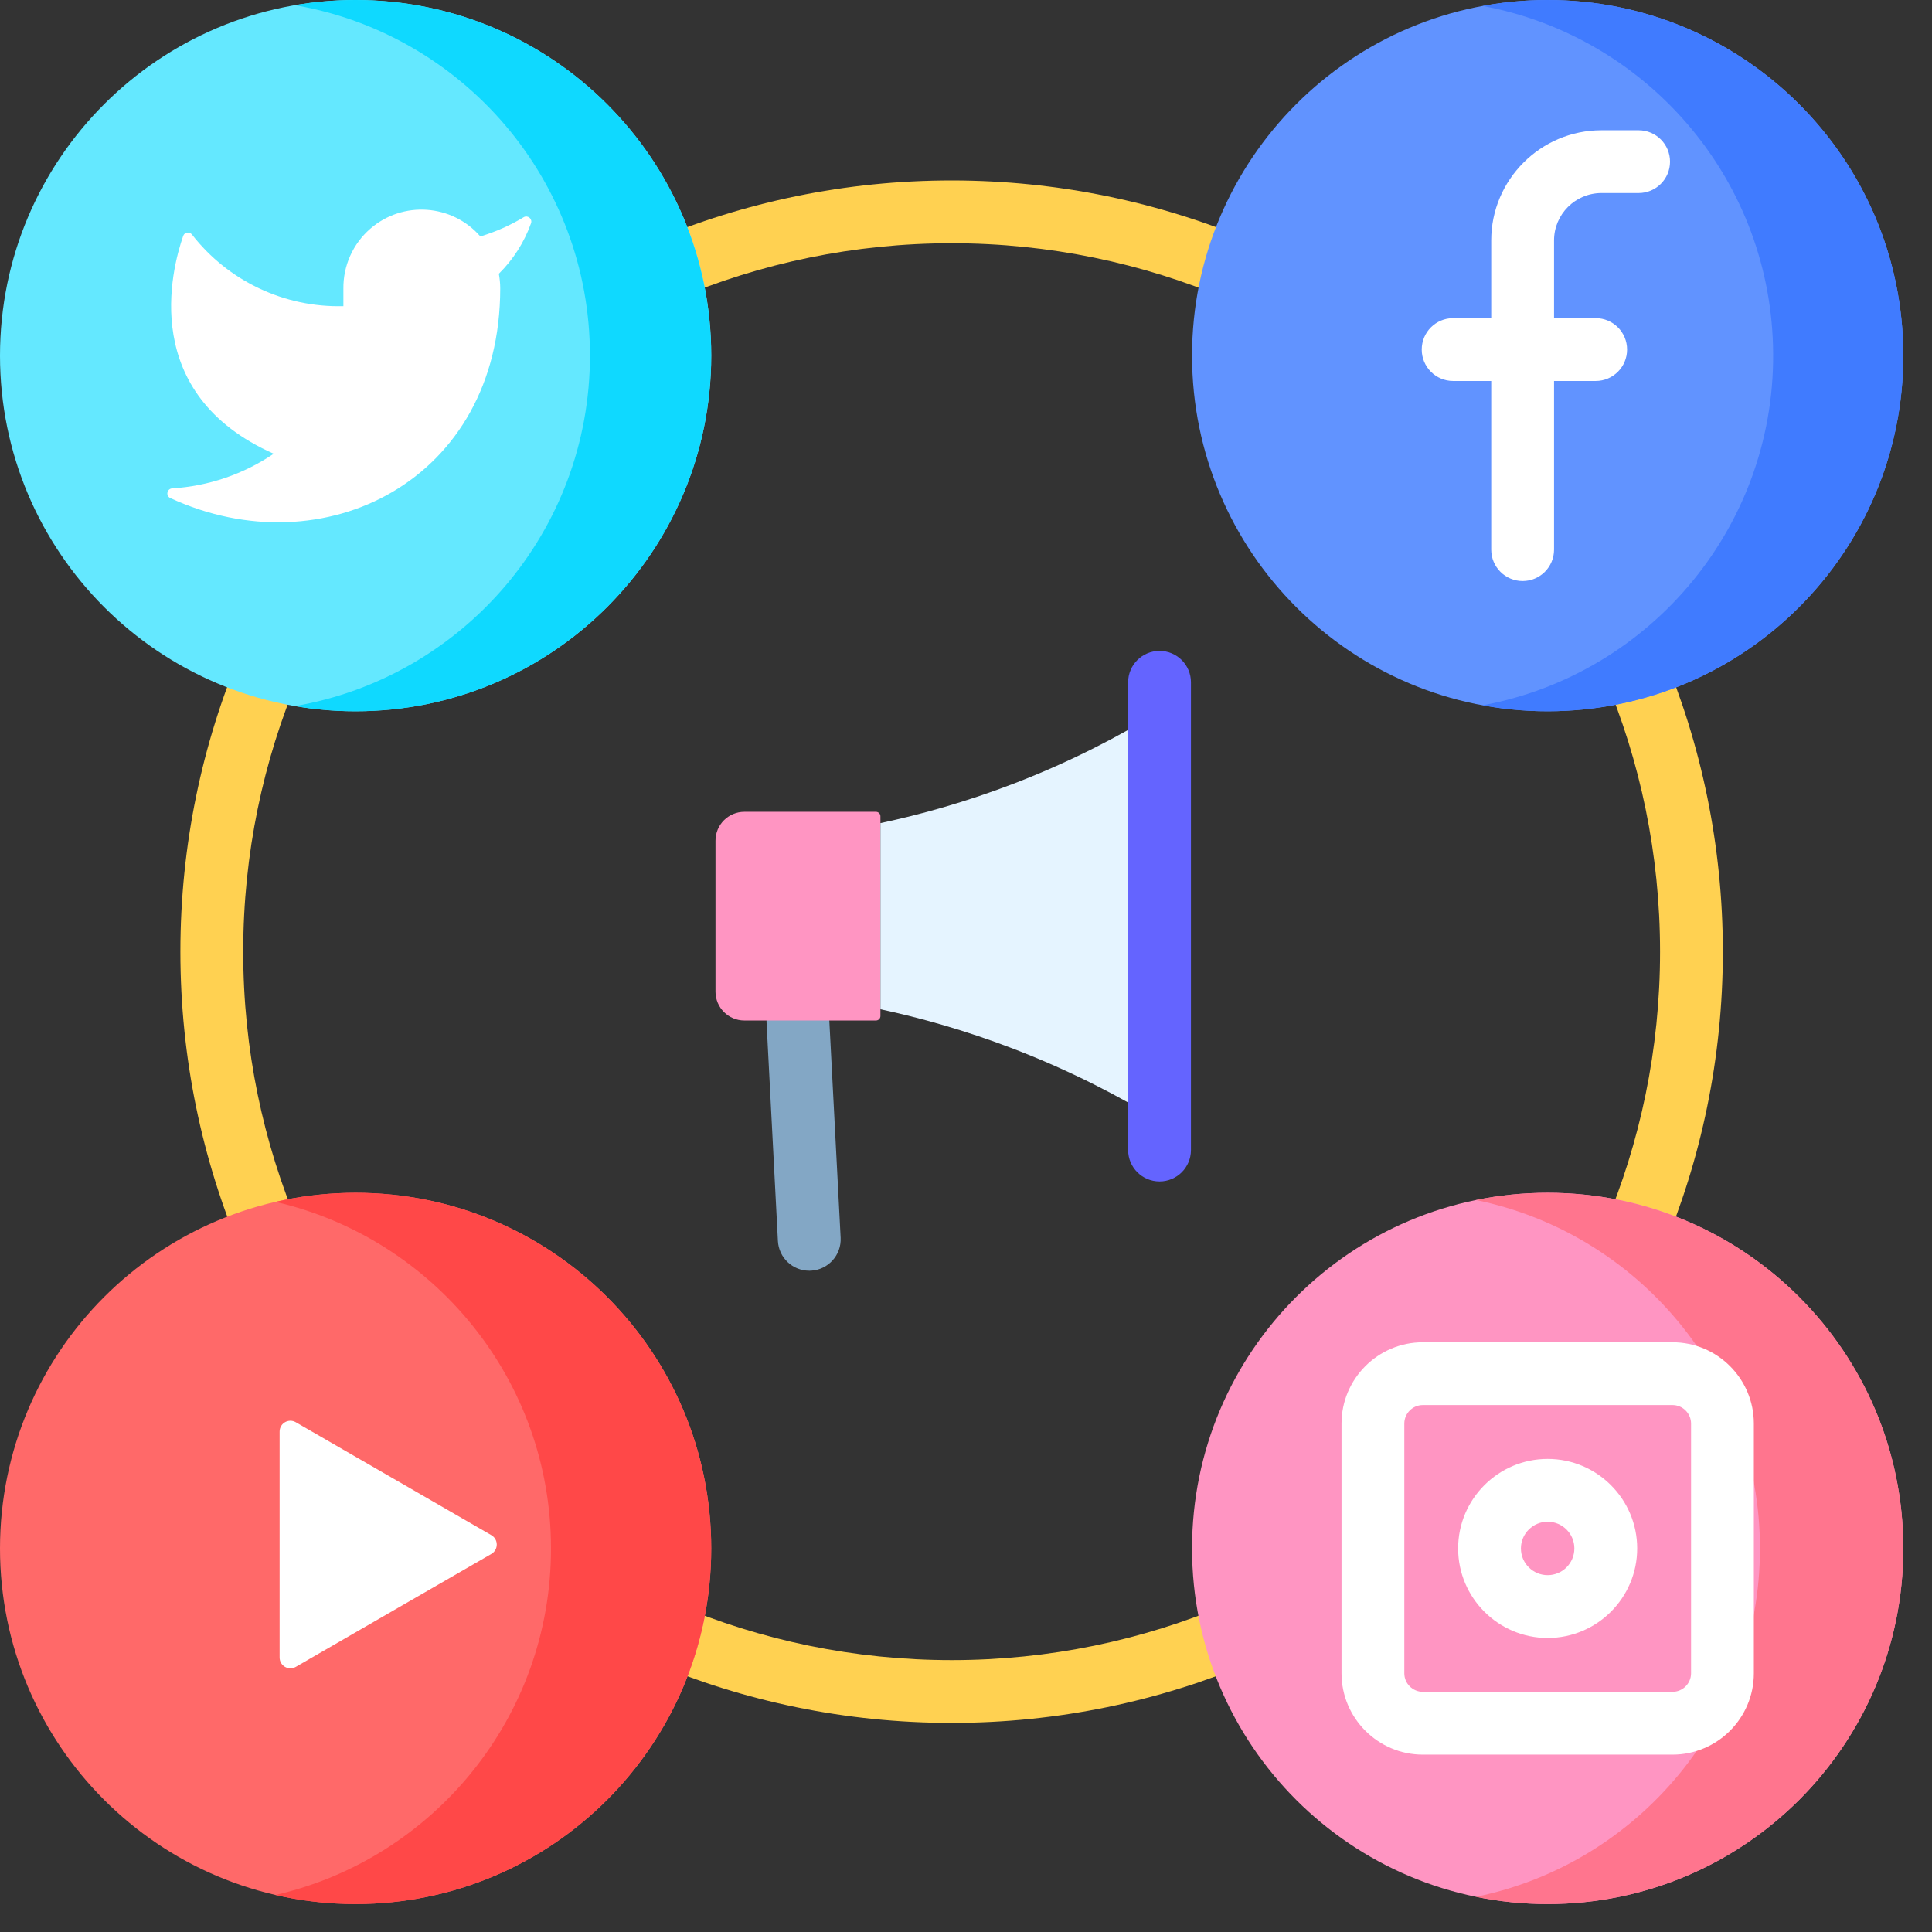 <svg width="62" height="62" viewBox="0 0 62 62" fill="none" xmlns="http://www.w3.org/2000/svg">
<rect x="0" y="0" width="62" height="62" fill="#333333" stroke="none"/>
<path d="M30.539 55.29C16.892 55.29 5.789 44.188 5.789 30.541C5.789 16.893 16.892 5.791 30.539 5.791C44.186 5.791 55.288 16.893 55.288 30.541C55.288 44.188 44.186 55.29 30.539 55.29ZM30.539 7.806C18.003 7.806 7.805 18.005 7.805 30.541C7.805 43.077 18.003 53.275 30.539 53.275C43.075 53.275 53.273 43.077 53.273 30.541C53.273 18.005 43.075 7.806 30.539 7.806Z" fill="#FFD151"/>
<path d="M22.825 11.413C22.825 17.715 17.715 22.825 11.412 22.825C5.109 22.825 0 17.715 0 11.413C0 5.11 5.109 0 11.412 0C17.715 0 22.825 5.11 22.825 11.413Z" fill="#64E8FF"/>
<path d="M11.411 0C10.747 0 10.097 0.057 9.465 0.166C14.841 1.089 18.932 5.773 18.932 11.412C18.932 17.052 14.841 21.736 9.465 22.659C10.097 22.768 10.747 22.825 11.411 22.825C17.713 22.825 22.823 17.715 22.823 11.412C22.823 5.11 17.713 0 11.411 0Z" fill="#0FD9FF"/>
<path d="M61.078 11.412C61.078 17.715 55.969 22.825 49.666 22.825C43.363 22.825 38.254 17.715 38.254 11.412C38.254 5.11 43.363 0 49.666 0C55.969 0 61.078 5.11 61.078 11.412Z" fill="#6193FF"/>
<path d="M61.075 11.086C60.894 4.785 55.64 -0.176 49.34 0.005C48.74 0.022 48.152 0.085 47.579 0.191C52.755 1.15 56.741 5.612 56.898 11.086C57.062 16.786 53.016 21.629 47.578 22.634C48.359 22.779 49.167 22.844 49.993 22.82C56.294 22.64 61.255 17.386 61.075 11.086Z" fill="#407BFF"/>
<path d="M22.825 49.691C22.825 55.994 17.715 61.103 11.412 61.103C5.109 61.103 0 55.994 0 49.691C0 43.388 5.109 38.278 11.412 38.278C17.715 38.278 22.825 43.388 22.825 49.691Z" fill="#FF6969"/>
<path d="M11.41 38.278C10.527 38.278 9.666 38.379 8.84 38.569C13.905 39.735 17.682 44.272 17.682 49.691C17.682 55.11 13.905 59.647 8.84 60.812C9.666 61.003 10.527 61.103 11.41 61.103C17.713 61.103 22.823 55.994 22.823 49.691C22.823 43.388 17.713 38.278 11.41 38.278Z" fill="#FF4848"/>
<path d="M61.078 49.691C61.078 55.994 55.969 61.103 49.666 61.103C43.363 61.103 38.254 55.994 38.254 49.691C38.254 43.388 43.363 38.278 49.666 38.278C55.969 38.278 61.078 43.388 61.078 49.691Z" fill="#FF95C2"/>
<path d="M49.668 38.278C48.88 38.278 48.11 38.358 47.367 38.511C52.567 39.575 56.479 44.176 56.479 49.691C56.479 55.206 52.567 59.807 47.367 60.871C48.11 61.023 48.88 61.103 49.668 61.103C55.971 61.103 61.08 55.994 61.08 49.691C61.08 43.388 55.971 38.278 49.668 38.278Z" fill="#FF758E"/>
<path d="M16.805 6.971C16.37 7.234 15.903 7.441 15.415 7.588C14.507 6.544 12.925 6.434 11.881 7.342C11.325 7.825 11.01 8.529 11.02 9.266V9.825C9.121 9.874 7.319 9.016 6.16 7.526C6.081 7.425 5.921 7.45 5.879 7.571C5.5 8.659 4.461 12.641 8.783 14.561C7.813 15.219 6.688 15.601 5.526 15.673C5.356 15.683 5.311 15.912 5.465 15.983C10.375 18.251 16.053 15.427 16.053 9.248C16.052 9.093 16.037 8.937 16.008 8.785C16.471 8.328 16.823 7.774 17.041 7.166C17.092 7.024 16.935 6.893 16.805 6.971Z" fill="white"/>
<path d="M48.863 18.646C48.307 18.646 47.855 18.195 47.855 17.638V7.716C47.855 5.766 49.442 4.18 51.392 4.18H52.585C53.142 4.18 53.593 4.631 53.593 5.188C53.593 5.744 53.142 6.195 52.585 6.195H51.392C50.553 6.195 49.871 6.877 49.871 7.716V17.638C49.871 18.195 49.419 18.646 48.863 18.646Z" fill="white"/>
<path d="M51.208 12.226H46.633C46.076 12.226 45.625 11.774 45.625 11.218C45.625 10.661 46.076 10.21 46.633 10.21H51.208C51.764 10.21 52.215 10.661 52.215 11.218C52.215 11.774 51.764 12.226 51.208 12.226Z" fill="white"/>
<path d="M8.973 49.566V45.941C8.973 45.674 9.261 45.507 9.492 45.641L12.63 47.453L15.769 49.266C15.999 49.4 15.999 49.733 15.769 49.867L12.63 51.679L9.492 53.492C9.261 53.625 8.973 53.458 8.973 53.191V49.566Z" fill="white"/>
<path d="M53.673 56.308H45.661C44.222 56.308 43.051 55.137 43.051 53.698V45.685C43.051 44.246 44.222 43.075 45.661 43.075H53.673C55.112 43.075 56.283 44.246 56.283 45.685V53.698C56.283 55.137 55.112 56.308 53.673 56.308ZM45.661 45.09C45.333 45.09 45.066 45.357 45.066 45.685V53.698C45.066 54.025 45.333 54.292 45.661 54.292H53.673C54.001 54.292 54.268 54.025 54.268 53.698V45.685C54.268 45.357 54.001 45.09 53.673 45.09H45.661Z" fill="white"/>
<path d="M49.666 52.564C48.081 52.564 46.793 51.275 46.793 49.691C46.793 48.107 48.081 46.818 49.666 46.818C51.25 46.818 52.539 48.107 52.539 49.691C52.539 51.275 51.25 52.564 49.666 52.564ZM49.666 48.834C49.193 48.834 48.808 49.218 48.808 49.691C48.808 50.164 49.193 50.548 49.666 50.548C50.139 50.548 50.523 50.164 50.523 49.691C50.523 49.218 50.139 48.834 49.666 48.834Z" fill="white"/>
<path d="M26.977 39.719L26.611 32.697C26.583 32.142 26.11 31.716 25.553 31.743C24.997 31.772 24.57 32.246 24.599 32.802L24.964 39.824C24.992 40.362 25.437 40.779 25.97 40.779C25.987 40.779 26.005 40.779 26.023 40.778C26.578 40.749 27.006 40.276 26.977 39.719Z" fill="#83A7C5"/>
<path d="M28.11 32.749H23.888C23.376 32.749 22.961 32.334 22.961 31.822V26.979C22.961 26.467 23.376 26.052 23.888 26.052H28.11C28.19 26.052 28.254 26.117 28.254 26.196V32.605C28.254 32.685 28.19 32.749 28.11 32.749Z" fill="#FF95C2"/>
<path d="M37.213 35.97C35.958 35.202 34.394 34.377 32.531 33.66C30.967 33.059 29.517 32.659 28.254 32.388C28.254 30.397 28.254 28.406 28.254 26.415C29.52 26.145 30.979 25.745 32.553 25.139C34.41 24.423 35.966 23.598 37.213 22.832V35.97Z" fill="#E5F4FF"/>
<path d="M37.211 37.914C36.654 37.914 36.203 37.463 36.203 36.906V21.896C36.203 21.339 36.654 20.888 37.211 20.888C37.768 20.888 38.219 21.339 38.219 21.896V36.906C38.219 37.463 37.768 37.914 37.211 37.914Z" fill="#6464FF"/>
</svg>
